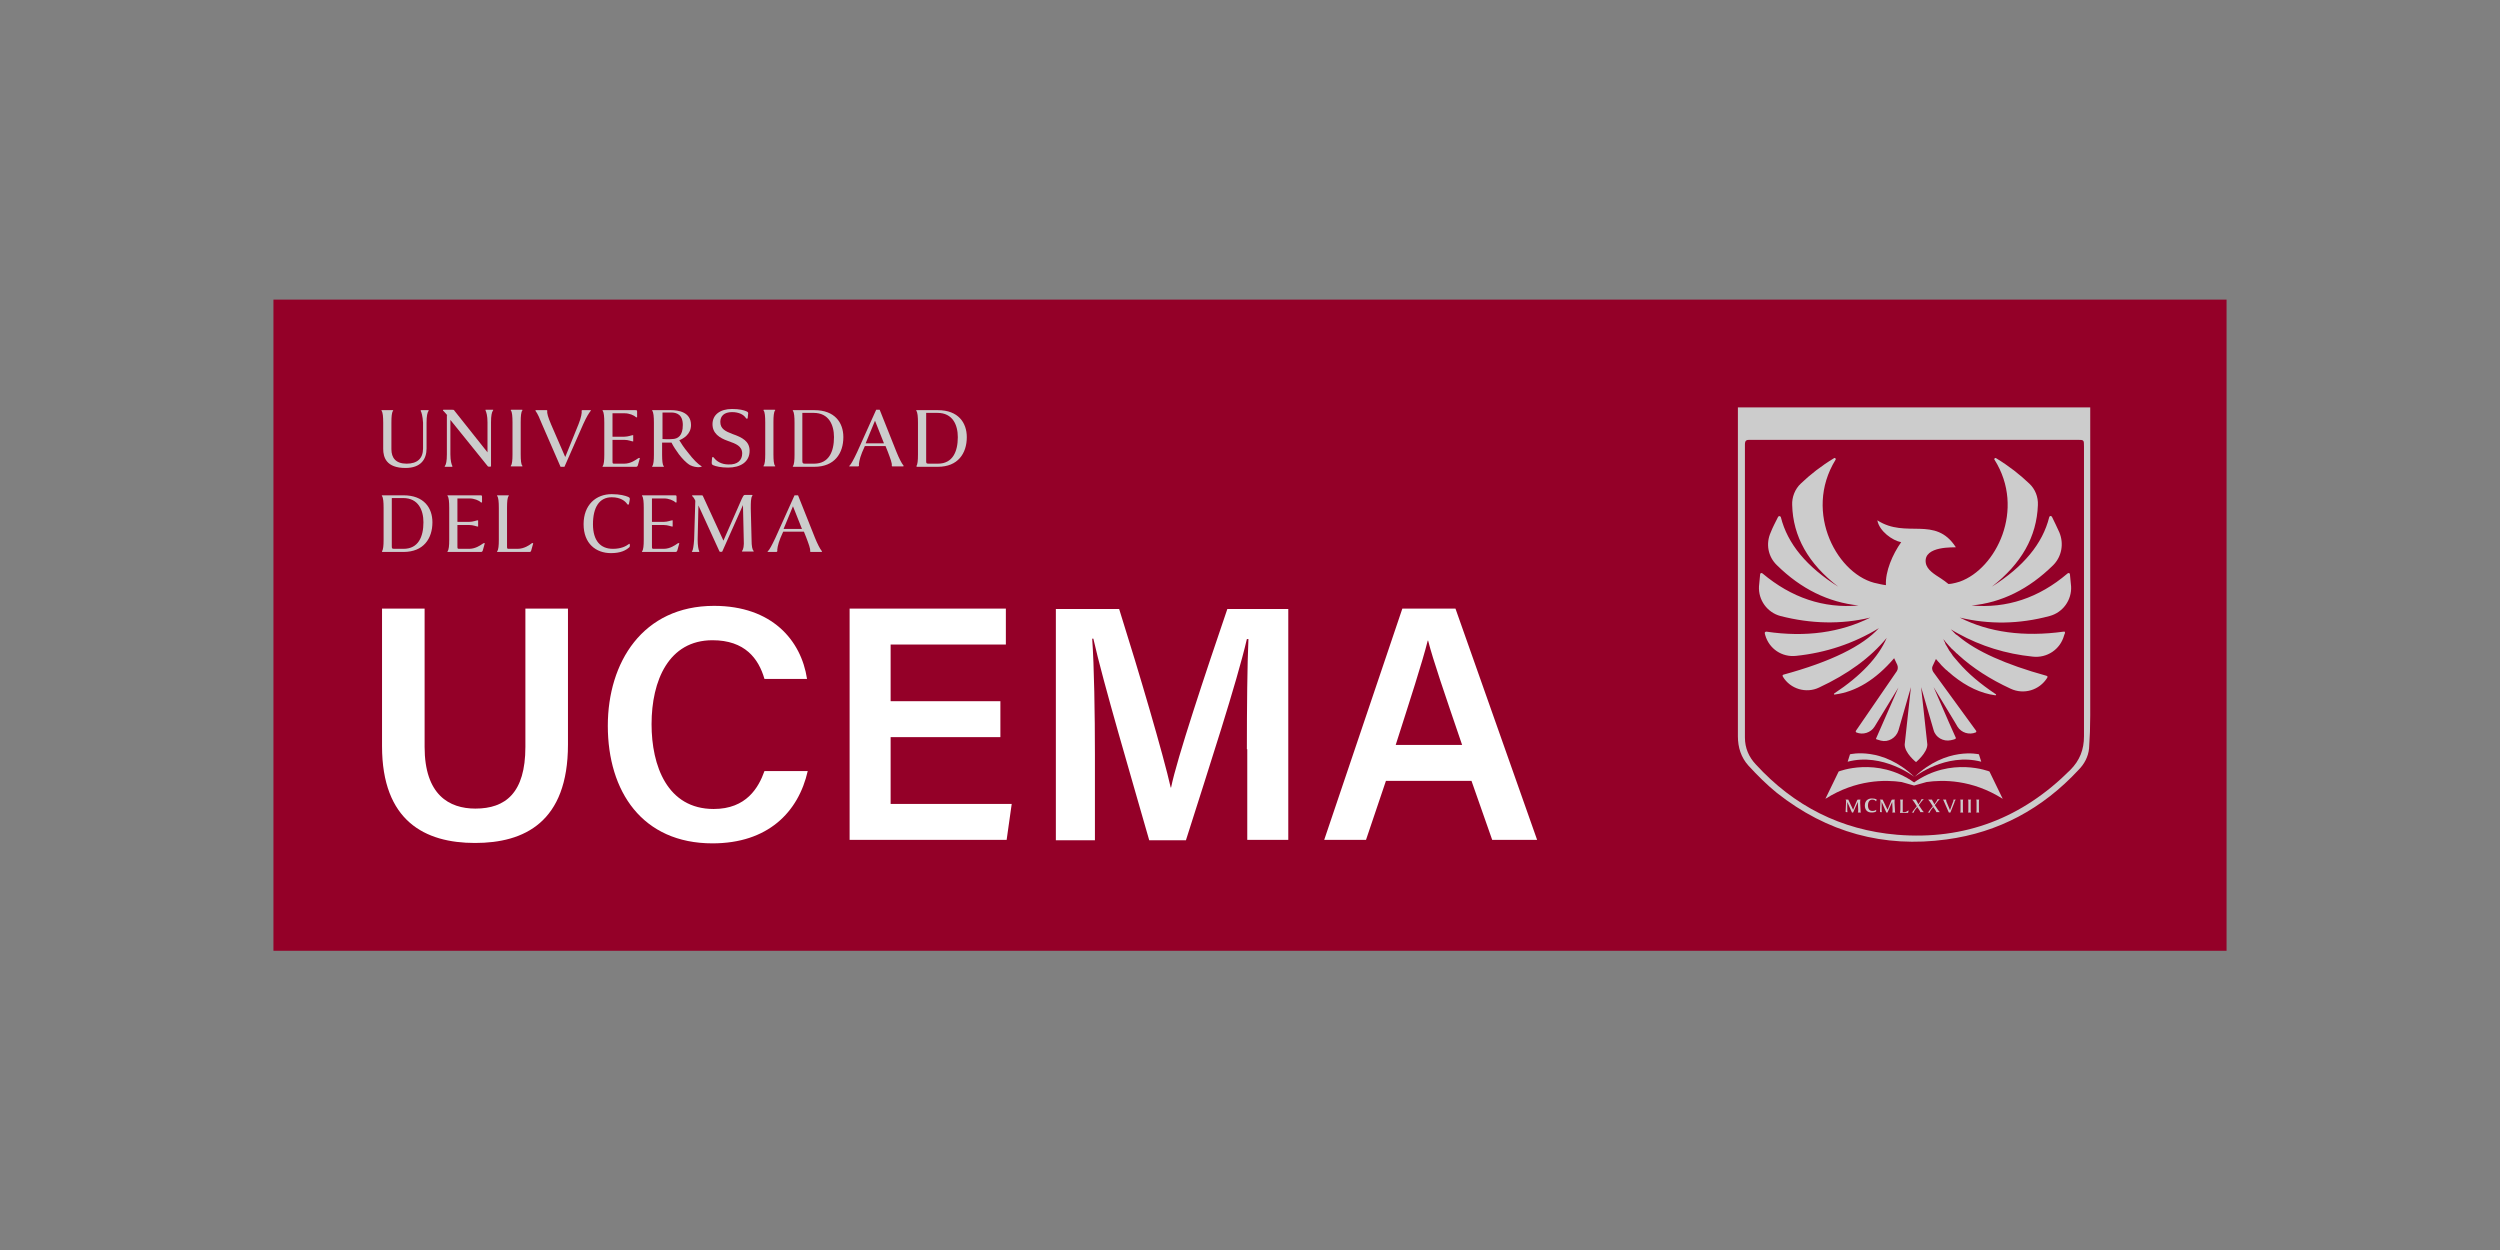 <?xml version="1.0" encoding="utf-8"?>
<!-- Generator: Adobe Illustrator 27.4.0, SVG Export Plug-In . SVG Version: 6.00 Build 0)  -->
<svg version="1.1" id="LOGO" xmlns="http://www.w3.org/2000/svg" xmlns:xlink="http://www.w3.org/1999/xlink" x="0px" y="0px"
	 width="640px" height="320px" viewBox="0 0 640 320" style="enable-background:new 0 0 640 320;" xml:space="preserve">
<rect x="0" y="0" width="640" height="320" fill="#808080" stroke="none"/>
<style type="text/css">
	.st0{fill:#940028;}
	.st1{fill:#FFFFFF;}
	.st2{fill:#CCCCCC;}
</style>
<g>
	<rect x="70" y="76.7" class="st0" width="500" height="166.7"/>
	<g>
		<g>
			<g>
				<path class="st1" d="M108.7,155.8v35.4c0,12.3,6.3,15.8,13,15.8c7.7,0,12.8-4,12.8-15.8v-35.4h10.9v34.8
					c0,19.9-11.2,25.2-23.8,25.2c-12.8,0-23.8-5.6-23.8-24.8v-35.2H108.7z"/>
				<path class="st1" d="M206.8,197.3c-2.4,10.7-10.3,18.6-24.4,18.6c-18,0-26.8-13.3-26.8-30.1c0-16.2,8.9-30.7,27.2-30.7
					c14.8,0,22.3,8.8,23.8,18.7h-10.9c-1.5-5.2-5-9.9-13.3-9.9c-11.2,0-15.6,10.3-15.6,21.5c0,10.6,4,21.7,15.9,21.7
					c8.4,0,11.5-5.5,13-9.7H206.8z"/>
				<path class="st1" d="M256.1,188.7H228v17.1h31l-1.3,9.2h-40.2v-59.2h40v9.2H228v14.5h28.1V188.7z"/>
				<path class="st1" d="M319.2,191.8c0-10.4,0.1-21.7,0.4-28.2h-0.4c-2.6,11.2-9.7,32.9-15.6,51.5h-9.4
					c-4.5-15.8-11.8-40.4-14.3-51.6h-0.3c0.5,6.9,0.7,19.4,0.7,29.6v22h-10v-59.2h16.2c5.2,16.5,11.3,37.3,13.2,45.7h0.1
					c1.4-7.1,8.9-29.6,14.4-45.7h15.6V215h-10.5V191.8z"/>
				<path class="st1" d="M354.8,199.9l-5.1,15.1H339l20-59.2h13.6l20.9,59.2H382l-5.3-15.1H354.8z M374.3,190.7
					c-4.6-13.5-7.4-21.6-8.7-26.7h-0.1c-1.4,5.6-4.5,15.1-8.2,26.7H374.3z"/>
			</g>
		</g>
		<g>
			<g>
				<path class="st2" d="M107.7,105.2c0-0.1,0-0.2,0.1-0.2h1.9c0,0,0.1,0.1,0,0.2c-0.3,0.4-0.5,1.3-0.5,3v6.6c0,2.8-1.5,5-5.4,5
					c-4.9,0-5.7-2.7-5.7-4.9v-6.7c0-1.5-0.1-2.6-0.4-3c-0.1-0.1-0.1-0.2,0.1-0.2h2.7c0.2,0,0.2,0.1,0.1,0.2c-0.3,0.4-0.4,1.4-0.4,3
					v6.8c0,2.2,1.1,3.7,3.9,3.7c2.7,0,4.2-1.3,4.2-3.9v-6.6C108.2,106.5,107.9,105.5,107.7,105.2z"/>
				<path class="st2" d="M114.5,106.3c-0.2-0.2-0.9-1.1-1.1-1.2c0,0,0-0.2,0.1-0.2h2.3c0.3,0,0.4,0,0.5,0.2l8.5,10.7v-7.7
					c0-1.7-0.3-2.6-0.5-3c0-0.1,0-0.2,0-0.2h1.9c0.1,0,0.1,0.1,0,0.2c-0.3,0.4-0.5,1.3-0.5,3v11.3c-0.2,0.1-0.6,0.1-0.8,0l-9.6-11.9
					v8.8c0,1.7,0.3,2.6,0.5,3c0,0.1,0,0.2,0,0.2h-1.9c-0.1,0-0.1-0.1,0-0.2c0.3-0.4,0.5-1.3,0.5-3V106.3z"/>
				<path class="st2" d="M133.3,116.3c0,1.5,0.1,2.6,0.4,2.9c0.1,0.1,0.1,0.2-0.1,0.2h-2.7c-0.2,0-0.2-0.1-0.1-0.2
					c0.3-0.4,0.4-1.4,0.4-2.9v-8.2c0-1.5-0.1-2.6-0.4-3c-0.1-0.1-0.1-0.2,0.1-0.2h2.7c0.2,0,0.2,0.1,0.1,0.2c-0.3,0.4-0.4,1.4-0.4,3
					V116.3z"/>
				<path class="st2" d="M144.5,119.5h-1l-4.7-10.8c-0.6-1.5-1.2-2.9-1.7-3.5c-0.1-0.1,0-0.2,0.1-0.2h2.7c0.2,0,0.2,0.1,0.2,0.2
					c-0.1,0.6,0.2,1.6,1,3.5l3.6,8.3l3.4-8.4c0.7-1.7,0.9-3.1,0.8-3.4c0-0.1,0-0.2,0.2-0.2h2.1c0.1,0,0.1,0.1,0,0.2
					c-0.4,0.5-1,1.4-1.9,3.4L144.5,119.5z"/>
				<path class="st2" d="M162.6,105c0.4,0,0.5,0,0.5,0.4l0,1.4c0,0-0.2,0.1-0.3,0c-0.5-0.5-1.7-1-2.9-1h-3.1v6h3
					c1,0,1.9-0.4,2.2-0.4c0.1,0,0.1,0,0.1,0v1.6c0,0,0,0-0.1,0c-0.3,0-1.1-0.4-2.2-0.4h-3v5.4c0,0.7,0,0.7,0.6,0.7h2.4
					c1.7,0,3-1,3.6-1.4c0.2-0.1,0.4-0.1,0.4,0l-0.5,1.8c-0.1,0.4-0.4,0.4-0.5,0.4h-8.4c-0.2,0-0.2-0.1-0.1-0.2
					c0.3-0.4,0.4-1.4,0.4-2.9v-8.2c0-1.5-0.1-2.6-0.4-3c-0.1-0.1-0.1-0.2,0.1-0.2H162.6z"/>
				<path class="st2" d="M178.9,119.6c-0.6,0-1.4-0.1-2.2-0.5c-1.1-0.6-2.2-1.9-2.9-2.8c-0.8-1.1-1.4-2-1.9-3c-0.5,0-1.9,0-2.4,0
					v3.1c0,1.5,0.1,2.6,0.4,2.9c0.1,0.1,0.1,0.2-0.1,0.2h-2.7c-0.2,0-0.2-0.1-0.1-0.2c0.3-0.4,0.4-1.4,0.4-2.9v-8.2
					c0-1.5-0.1-2.6-0.4-3c-0.1-0.1-0.1-0.2,0.1-0.2h4.7c1.7,0,5.1,0.4,5.1,3.8c0,2.4-2,3.5-3,3.9c0.5,0.8,1.1,1.8,2.1,3
					c1.6,2.1,2.7,3.1,3.5,3.6c0.2,0.1,0.2,0.2,0,0.2C179.5,119.5,179.2,119.6,178.9,119.6z M169.6,112.4c0.5,0,1.5,0.1,2.4,0
					c1.6,0,2.8-0.9,2.8-3.6c0-2.7-1.6-3.2-3-3.2h-2.2V112.4z"/>
				<path class="st2" d="M190,116.1c0-1.9-1.6-2.5-3.6-3.2c-2.3-0.8-4-2-4-4.3c0-2.4,1.9-3.9,5-3.9c1.9,0,3,0.3,3.7,0.6
					c0.4,0.2,0.5,0.3,0.4,0.8l-0.1,1c-0.1,0.1-0.3,0.1-0.4,0c-0.6-1-1.9-1.6-3.6-1.6c-2,0-3,1-3,2.5c0,1.8,1.3,2.4,3.1,3.1
					c2.6,0.9,4.4,1.9,4.4,4.3c0,2.9-2.4,4.3-5.5,4.3c-1.8,0-3.1-0.3-3.8-0.6c-0.4-0.2-0.4-0.3-0.4-0.8l0.1-1.2
					c0.1-0.1,0.3-0.1,0.4,0c0.7,1,2,1.8,3.8,1.8C188.8,119,190,117.8,190,116.1z"/>
				<path class="st2" d="M198,116.3c0,1.5,0.1,2.6,0.4,2.9c0.1,0.1,0.1,0.2-0.1,0.2h-2.7c-0.2,0-0.2-0.1-0.1-0.2
					c0.3-0.4,0.4-1.4,0.4-2.9v-8.2c0-1.5-0.1-2.6-0.4-3c-0.1-0.1-0.1-0.2,0.1-0.2h2.7c0.2,0,0.2,0.1,0.1,0.2c-0.3,0.4-0.4,1.4-0.4,3
					V116.3z"/>
				<path class="st2" d="M203,119.3c0.3-0.4,0.4-1.4,0.4-2.9v-8.2c0-1.5-0.1-2.6-0.4-3c-0.1-0.1-0.1-0.2,0.1-0.2h5.4
					c5.2,0,7.4,3.2,7.4,6.9c0,4.2-2.3,7.6-7.4,7.6h-5.4C202.9,119.4,202.9,119.3,203,119.3z M206,118.7h2.4c3.8,0,5.1-3.1,5.1-6.8
					c0-3.1-1.3-6.2-5.2-6.2h-2.9V118C205.4,118.5,205.5,118.7,206,118.7z"/>
				<path class="st2" d="M219.6,119.4h-2.1c-0.1,0-0.2-0.1,0-0.2c0.4-0.4,1-1.5,1.9-3.4l4.9-10.9h0.9l4.3,10.8
					c0.6,1.5,1.3,2.9,1.8,3.5c0.1,0.1,0,0.2-0.1,0.2h-2.7c-0.2,0-0.2-0.1-0.2-0.2c0.1-0.6-0.4-1.9-1-3.5l-0.6-1.5h-5.3l-0.7,1.6
					c-0.7,1.7-0.9,3.1-0.8,3.4C219.9,119.3,219.8,119.4,219.6,119.4z M221.6,113.5h4.7l-2.3-5.8L221.6,113.5z"/>
				<path class="st2" d="M234.6,119.3c0.3-0.4,0.4-1.4,0.4-2.9v-8.2c0-1.5-0.1-2.6-0.4-3c-0.1-0.1-0.1-0.2,0.1-0.2h5.4
					c5.2,0,7.4,3.2,7.4,6.9c0,4.2-2.3,7.6-7.4,7.6h-5.4C234.6,119.4,234.6,119.3,234.6,119.3z M237.7,118.7h2.4
					c3.8,0,5.1-3.1,5.1-6.8c0-3.1-1.3-6.2-5.2-6.2h-2.9V118C237.1,118.5,237.1,118.7,237.7,118.7z"/>
				<path class="st2" d="M97.8,141.1c0.3-0.4,0.4-1.4,0.4-2.9V130c0-1.5-0.1-2.6-0.4-3c-0.1-0.1-0.1-0.2,0.1-0.2h5.4
					c5.2,0,7.4,3.2,7.4,6.9c0,4.2-2.3,7.6-7.4,7.6h-5.4C97.8,141.3,97.8,141.2,97.8,141.1z M100.9,140.5h2.4c3.8,0,5.1-3.1,5.1-6.8
					c0-3.1-1.3-6.2-5.2-6.2h-2.9v12.3C100.3,140.3,100.3,140.5,100.9,140.5z"/>
				<path class="st2" d="M122.9,126.8c0.4,0,0.5,0,0.5,0.4l0,1.4c0,0-0.2,0.1-0.3,0c-0.5-0.5-1.7-1-2.9-1h-3.1v6h3
					c1,0,1.9-0.4,2.2-0.4c0.1,0,0.1,0,0.1,0v1.6c0,0,0,0-0.1,0c-0.3,0-1.1-0.4-2.2-0.4h-3v5.4c0,0.7,0,0.7,0.6,0.7h2.4
					c1.7,0,3-1,3.6-1.4c0.2-0.1,0.4-0.1,0.4,0l-0.5,1.8c-0.1,0.4-0.4,0.4-0.5,0.4h-8.4c-0.2,0-0.2-0.1-0.1-0.2
					c0.3-0.4,0.4-1.4,0.4-2.9V130c0-1.5-0.1-2.6-0.4-3c-0.1-0.1-0.1-0.2,0.1-0.2H122.9z"/>
				<path class="st2" d="M127.4,141.3c-0.2,0-0.2-0.1-0.1-0.2c0.3-0.4,0.4-1.4,0.4-2.9V130c0-1.5-0.1-2.6-0.4-3
					c-0.1-0.1-0.1-0.2,0.1-0.2h2.7c0.2,0,0.2,0.1,0.1,0.2c-0.3,0.4-0.4,1.4-0.4,3v9.8c0,0.7,0,0.7,0.6,0.7h2.1c1.7,0,3.1-1,3.6-1.4
					c0.1-0.1,0.4-0.1,0.4,0l-0.5,1.8c-0.1,0.4-0.3,0.4-0.5,0.4H127.4z"/>
				<path class="st2" d="M161.1,140.1c-0.9,0.8-2.2,1.5-4.7,1.5c-3.8,0-7-2.4-7-7.4c0-5,3.2-7.7,7.2-7.7c2.1,0,3.5,0.4,4.2,0.7
					c0.4,0.2,0.5,0.3,0.4,0.8l-0.2,1.1c-0.1,0.1-0.3,0.1-0.4,0c-0.5-0.8-1.7-1.8-4-1.8c-3.2,0-4.8,2.6-4.8,6.9
					c0,4.2,1.9,6.3,5.1,6.3c2,0,3.3-0.6,4.2-1.3C161.3,139.2,161.3,140,161.1,140.1z"/>
				<path class="st2" d="M172.7,126.8c0.4,0,0.5,0,0.5,0.4l0,1.4c0,0-0.2,0.1-0.3,0c-0.5-0.5-1.7-1-2.9-1h-3.1v6h3
					c1,0,1.9-0.4,2.2-0.4c0.1,0,0.1,0,0.1,0v1.6c0,0,0,0-0.1,0c-0.3,0-1.1-0.4-2.2-0.4h-3v5.4c0,0.7,0,0.7,0.6,0.7h2.4
					c1.7,0,3-1,3.6-1.4c0.2-0.1,0.4-0.1,0.4,0l-0.5,1.8c-0.1,0.4-0.4,0.4-0.5,0.4h-8.4c-0.2,0-0.2-0.1-0.1-0.2
					c0.3-0.4,0.4-1.4,0.4-2.9V130c0-1.5-0.1-2.6-0.4-3c-0.1-0.1-0.1-0.2,0.1-0.2H172.7z"/>
				<path class="st2" d="M177.7,138.1l0.3-9.9c-0.1-0.3-0.5-1-0.8-1.2c-0.1-0.1,0-0.2,0.1-0.2h2.2c0.3,0,0.4,0,0.5,0.3l5.2,11.3
					l4.7-10.7c0.5-1,0.5-1,1-1h1.6c0.1,0,0.2,0.1,0.1,0.2c-0.4,0.5-0.4,1.8-0.4,3.3l0.2,7.9c0,1.8,0.2,2.6,0.5,2.9
					c0.1,0.1,0.1,0.2-0.1,0.2h-2.7c-0.2,0-0.2-0.1-0.1-0.2c0.3-0.4,0.5-1.2,0.4-2.9l-0.2-8.8l-5.3,11.9c-0.2,0.1-0.5,0.1-0.7,0
					l-5.4-11.8l-0.2,8.7c0,1.6,0.2,2.6,0.4,3c0,0.1,0,0.2,0,0.2h-1.8c-0.1,0-0.1-0.1,0-0.2C177.4,140.8,177.6,139.7,177.7,138.1z"/>
				<path class="st2" d="M198.7,141.3h-2.1c-0.1,0-0.2-0.1,0-0.2c0.4-0.4,1-1.5,1.9-3.4l4.9-10.9h0.9l4.3,10.8
					c0.6,1.5,1.3,2.9,1.8,3.5c0.1,0.1,0,0.2-0.1,0.2h-2.7c-0.2,0-0.2-0.1-0.2-0.2c0.1-0.6-0.4-1.9-1-3.5l-0.6-1.5h-5.3l-0.7,1.6
					c-0.7,1.7-0.9,3.1-0.8,3.4C198.9,141.2,198.9,141.3,198.7,141.3z M200.6,135.4h4.7l-2.3-5.8L200.6,135.4z"/>
			</g>
		</g>
	</g>
	<g>
		<path class="st2" d="M528.3,161.7c-10.2,1.4-19.1,0.2-26.6-3.6c7.5,1.8,15.2,1.7,23-0.4c3.4-0.9,5.7-4.1,5.5-7.6
			c-0.1-1-0.2-2-0.3-3.1c0-0.3-0.4-0.4-0.6-0.2c-7.4,6.3-15.6,9-24.6,8.2c7.7-0.7,14.7-4.2,20.9-10.3c2.2-2.2,2.8-5.5,1.6-8.4
			c-0.6-1.3-1.2-2.6-1.9-4c-0.2-0.3-0.6-0.3-0.7,0.1c-1.7,6.8-6.6,12.7-14.7,17.8c7.6-5.9,11.5-12.8,11.8-20.9
			c0.1-2.1-0.7-4.1-2.2-5.5c-2.4-2.3-5.2-4.5-8.5-6.5c-0.3-0.2-0.6,0.2-0.4,0.4c8,12.7,0.4,27.9-8.9,31.2c0,0-1.8,0.6-2.9,0.6
			c-0.6-0.5-1.3-1-1.9-1.4c-1.7-1.1-3.6-2.2-3.9-4c-0.7-4.5,7.6-3.9,7.7-4c-5.3-8.2-12.7-2.1-20.1-6.9c0.5,2.8,3.9,5.2,6.1,5.6
			c-2.2,3.1-4.1,7.5-3.9,11c-0.9-0.1-2.1-0.4-2.1-0.4c-10.1-1.8-19.2-18.1-10.8-31.7c0.2-0.3-0.2-0.6-0.4-0.4
			c-3.3,2-6.1,4.2-8.5,6.5c-1.5,1.4-2.3,3.5-2.2,5.5c0.2,8,4.1,15,11.8,20.9c-8.1-5.1-13-11-14.7-17.8c-0.1-0.3-0.5-0.4-0.7-0.1
			c-0.7,1.4-1.4,2.7-1.9,4c-1.3,2.9-0.7,6.2,1.6,8.4c6.2,6.1,13.2,9.5,20.9,10.3c-9,0.8-17.2-2-24.6-8.2c-0.2-0.2-0.6-0.1-0.6,0.2
			c-0.1,1.1-0.2,2.1-0.3,3.1c-0.2,3.5,2.1,6.7,5.5,7.6c7.8,2,15.5,2.2,23,0.4c-7.6,3.8-16.5,5.1-26.6,3.6c-0.3,0-0.5,0.2-0.4,0.5
			c0,0.1,0.1,0.3,0.1,0.4c1,3.5,4.3,5.7,7.9,5.3c7.7-0.8,14.8-3.2,21.2-7.1c-4.2,4.6-12.3,8.6-24.4,11.9c-0.3,0.1-0.3,0.2-0.2,0.5
			l0,0c1.9,3.2,6,4.4,9.3,2.8c7.3-3.4,13.1-7.6,17.3-12.7c-2.1,4.9-6.6,9.7-13.4,14.2c-0.2,0.1-0.1,0.4,0.1,0.3
			c5.4-0.7,10.5-3.8,15.2-9.3l0.8,1.7c0.2,0.5,0.2,1.1-0.1,1.6l-10.5,15.3c-0.1,0.1,0,0.3,0.1,0.4l0,0c1.7,0.7,3.7,0.1,4.7-1.5
			l6.1-10l-5.7,13c-0.1,0.1,0,0.3,0.2,0.3c0.3,0.1,0.7,0.2,1,0.3c1.9,0.5,3.9-0.7,4.5-2.6l3.2-11.1l-1.6,14.7c0,2.2,2.9,4.5,2.9,4.5
			s2.9-2.4,2.9-4.5l-1.1-10.1l-0.5-4.6l3.2,11c0.5,1.9,2.5,3,4.4,2.6c0.5-0.1,0.8-0.2,1.1-0.3c0.1,0,0.2-0.2,0.2-0.3l-1.7-3.8
			l-4-9.2l5.4,8.9l0.7,1.2c1,1.6,3,2.2,4.7,1.5l0,0c0.1-0.1,0.2-0.2,0.1-0.4L494.9,172c-0.3-0.5-0.4-1.1-0.1-1.6l0.8-1.7
			c0,0,0,0,0,0c0.2,0.2,0.4,0.5,0.6,0.7c0.1,0.1,0.1,0.1,0.2,0.2c0.2,0.2,0.4,0.5,0.6,0.7c0,0,0,0,0.1,0.1c0.2,0.2,0.4,0.4,0.6,0.6
			c0,0,0.1,0.1,0.1,0.1c0.2,0.2,0.4,0.4,0.7,0.6c0,0,0,0,0,0c0.2,0.2,0.4,0.4,0.7,0.6c0,0,0,0,0.1,0.1c0.2,0.2,0.5,0.4,0.7,0.6
			c0,0,0,0,0,0c3.5,2.8,7.1,4.5,10.8,5c0.2,0,0.3-0.2,0.1-0.3c-3.9-2.6-7.1-5.3-9.5-8.1v0c-0.2-0.2-0.4-0.5-0.6-0.7c0,0,0,0,0,0
			c-0.2-0.2-0.4-0.5-0.6-0.7c0,0,0,0,0,0c-0.2-0.2-0.4-0.5-0.5-0.7c0,0,0,0,0,0c-0.2-0.2-0.3-0.5-0.5-0.7c0,0,0-0.1-0.1-0.1
			c-0.1-0.2-0.3-0.5-0.4-0.7c0,0,0,0,0,0c-0.1-0.2-0.2-0.4-0.4-0.7c0,0,0-0.1-0.1-0.1c-0.1-0.2-0.2-0.4-0.3-0.7c0-0.1,0-0.1-0.1-0.2
			c-0.1-0.2-0.2-0.4-0.3-0.7c0,0,0,0,0,0c0.2,0.3,0.5,0.6,0.7,0.9c0,0,0.1,0.1,0.1,0.1c0.2,0.3,0.5,0.5,0.7,0.8
			c0.1,0.1,0.1,0.1,0.2,0.2c0.2,0.2,0.4,0.5,0.7,0.7c0.1,0.1,0.2,0.2,0.3,0.3c0.2,0.2,0.4,0.3,0.5,0.5c0.2,0.1,0.3,0.3,0.5,0.4
			c0.1,0.1,0.1,0.1,0.2,0.2v0c3.6,3.3,8.1,6.2,13.3,8.6c3.4,1.6,7.4,0.4,9.4-2.8l0,0c0.1-0.3,0.1-0.4-0.2-0.5
			c-10.5-2.9-18-6.3-22.5-10.1c-0.2-0.1-0.3-0.3-0.5-0.4c0,0,0,0-0.1,0c-0.1-0.1-0.3-0.3-0.4-0.4c0,0-0.1,0-0.1-0.1
			c-0.1-0.1-0.2-0.2-0.4-0.4c0,0-0.1-0.1-0.1-0.1c-0.1-0.1-0.3-0.3-0.4-0.4c0,0,0,0,0,0c0.3,0.2,0.7,0.4,1,0.6
			c0.3,0.2,0.6,0.3,0.9,0.5c0,0,0,0,0,0v0c5.8,3.2,12.2,5.2,19.1,5.9c3.6,0.4,7-1.8,8-5.4c0-0.1,0.1-0.2,0.1-0.3
			C528.8,161.9,528.6,161.6,528.3,161.7z"/>
		<g>
			<path class="st2" d="M472.5,207.3l0.1-2.3c0-0.1-0.1-0.3-0.2-0.3c0,0,0,0,0,0h0.7c0.1,0,0.1,0,0.1,0.1l1.2,2.5l1-2.4
				c0.1-0.2,0.1-0.2,0.3-0.2h0.6c0,0,0,0,0,0c-0.1,0.1-0.1,0.4-0.1,0.8l0.1,1.8c0,0.4,0,0.6,0.1,0.7c0,0,0,0,0,0h-0.8c0,0,0,0,0,0
				c0.1-0.1,0.1-0.3,0.1-0.7l-0.1-2l-1.2,2.7c-0.1,0-0.2,0-0.3,0l-1.2-2.7l0,1.9c0,0.4,0,0.6,0.1,0.7c0,0,0,0,0,0h-0.4c0,0,0,0,0,0
				C472.4,207.9,472.5,207.6,472.5,207.3z"/>
			<path class="st2" d="M480.3,207.7c-0.2,0.2-0.6,0.3-1.2,0.3c-1,0-1.7-0.6-1.7-1.8c0-1.2,0.8-1.8,1.8-1.8c0.5,0,0.9,0.1,1.1,0.2
				c0.1,0,0.1,0.1,0.1,0.2l-0.1,0.3c0,0-0.1,0-0.1,0c-0.1-0.2-0.4-0.4-0.9-0.4c-0.7,0-1.1,0.6-1.1,1.5c0,0.9,0.4,1.4,1.1,1.4
				c0.5,0,0.8-0.1,1-0.3C480.3,207.4,480.3,207.7,480.3,207.7z"/>
			<path class="st2" d="M481.3,207.3l0.1-2.3c0-0.1-0.1-0.3-0.2-0.3c0,0,0,0,0,0h0.7c0.1,0,0.1,0,0.1,0.1l1.2,2.5l1-2.4
				c0.1-0.2,0.1-0.2,0.3-0.2h0.6c0,0,0,0,0,0c-0.1,0.1-0.1,0.4-0.1,0.8l0.1,1.8c0,0.4,0,0.6,0.1,0.7c0,0,0,0,0,0h-0.8c0,0,0,0,0,0
				c0.1-0.1,0.1-0.3,0.1-0.7l-0.1-2l-1.2,2.7c-0.1,0-0.2,0-0.3,0l-1.2-2.7l0,1.9c0,0.4,0,0.6,0.1,0.7c0,0,0,0,0,0h-0.4c0,0,0,0,0,0
				C481.2,207.9,481.3,207.6,481.3,207.3z"/>
			<path class="st2" d="M486.4,208C486.3,208,486.3,208,486.4,208c0-0.1,0.1-0.4,0.1-0.7v-1.9c0-0.3,0-0.6-0.1-0.7c0,0,0,0,0,0h0.8
				c0,0,0,0,0,0c-0.1,0.1-0.1,0.3-0.1,0.7v2.3c0,0.2,0,0.2,0.1,0.2h0.4c0.4,0,0.7-0.3,0.9-0.4c0,0,0.1,0,0.1,0l-0.1,0.5
				c0,0.1-0.1,0.1-0.1,0.1H486.4z"/>
			<path class="st2" d="M491.1,205.9l0.5-0.7c0.2-0.4,0.3-0.5,0.3-0.6c0,0,0,0,0,0h0.6c0,0,0,0,0,0c-0.1,0.1-0.3,0.2-0.6,0.6
				l-0.7,0.9l0.8,1.2c0.2,0.3,0.4,0.5,0.5,0.6c0,0,0,0,0,0h-0.9c0,0,0,0,0,0c0-0.1-0.1-0.3-0.3-0.6l-0.5-0.7l-0.6,0.8
				c-0.2,0.3-0.3,0.5-0.2,0.6c0,0,0,0,0,0h-0.6c0,0,0,0,0,0c0.1-0.1,0.3-0.2,0.5-0.6l0.8-1l-0.7-1.1c-0.2-0.3-0.4-0.5-0.5-0.6
				c0,0,0,0,0,0h0.9c0.1,0,0.1,0,0.1,0c0,0.1,0.1,0.3,0.3,0.6L491.1,205.9z"/>
			<path class="st2" d="M495.2,205.9l0.5-0.7c0.2-0.4,0.3-0.5,0.3-0.6c0,0,0,0,0,0h0.6c0,0,0,0,0,0c-0.1,0.1-0.3,0.2-0.6,0.6
				l-0.7,0.9l0.8,1.2c0.2,0.3,0.4,0.5,0.5,0.6c0,0,0,0,0,0h-0.9c0,0,0,0,0,0c0-0.1-0.1-0.3-0.3-0.6l-0.5-0.7l-0.6,0.8
				c-0.2,0.3-0.3,0.5-0.2,0.6c0,0,0,0,0,0h-0.6c0,0,0,0,0,0c0.1-0.1,0.3-0.2,0.5-0.6l0.8-1l-0.7-1.1c-0.2-0.3-0.4-0.5-0.5-0.6
				c0,0,0,0,0,0h0.9c0.1,0,0.1,0,0.1,0c0,0.1,0.1,0.3,0.3,0.6L495.2,205.9z"/>
			<path class="st2" d="M499.3,208h-0.4l-1.1-2.5c-0.1-0.3-0.3-0.7-0.4-0.8c0,0,0,0,0,0h0.8c0,0,0,0,0,0c0,0.1,0,0.4,0.2,0.8
				l0.8,1.9l0.7-1.9c0.2-0.4,0.2-0.7,0.2-0.8c0,0,0,0,0,0h0.6c0,0,0,0,0,0c-0.1,0.1-0.3,0.3-0.4,0.8L499.3,208z"/>
			<path class="st2" d="M502.5,207.3c0,0.3,0,0.6,0.1,0.7c0,0,0,0,0,0h-0.8c0,0,0,0,0,0c0.1-0.1,0.1-0.3,0.1-0.7v-1.9
				c0-0.3,0-0.6-0.1-0.7c0,0,0,0,0,0h0.8c0,0,0,0,0,0c-0.1,0.1-0.1,0.3-0.1,0.7V207.3z"/>
			<path class="st2" d="M504.5,207.3c0,0.3,0,0.6,0.1,0.7c0,0,0,0,0,0h-0.8c0,0,0,0,0,0c0.1-0.1,0.1-0.3,0.1-0.7v-1.9
				c0-0.3,0-0.6-0.1-0.7c0,0,0,0,0,0h0.8c0,0,0,0,0,0c-0.1,0.1-0.1,0.3-0.1,0.7V207.3z"/>
			<path class="st2" d="M506.6,207.3c0,0.3,0,0.6,0.1,0.7c0,0,0,0,0,0h-0.8c0,0,0,0,0,0c0.1-0.1,0.1-0.3,0.1-0.7v-1.9
				c0-0.3,0-0.6-0.1-0.7c0,0,0,0,0,0h0.8c0,0,0,0,0,0c-0.1,0.1-0.1,0.3-0.1,0.7V207.3z"/>
		</g>
		<g>
			<path class="st2" d="M507.2,195l-0.6-1.9c0,0-8.3-2-16.5,5.8C490.1,198.9,498.1,192.6,507.2,195z"/>
			<path class="st2" d="M490.1,198.9c-8.2-7.9-16.5-5.8-16.5-5.8l-0.6,1.9C482,192.6,490.1,198.9,490.1,198.9z"/>
			<path class="st2" d="M509.3,197.5c0,0-9.8-3.9-19.3,2.8c0,0,0.1-0.1,0.4-0.2l-0.4,0.2c0,0-0.1,0-0.1-0.1c0.1,0,0.1,0.1,0.1,0.1
				c-9.5-6.7-19.3-2.8-19.3-2.8l-3.4,7c7.9-5,15.4-4.9,19.5-4.3l3.2,0.9l3.2-0.9c4.1-0.6,11.6-0.7,19.5,4.3L509.3,197.5z"/>
		</g>
		<path class="st2" d="M444.9,104.3c30.2,0,60.1,0,90.2,0c0,2.6,0,5.2,0,7.8c0,23.7,0,47.4,0,71.1c0,2.8-0.1,5.6-0.3,8.4
			c-0.2,2.1-1.2,4-2.7,5.5c-9.2,9.9-20.4,16-33.8,17.8c-16.1,2.2-30.6-1.8-43.4-11.9c-2.6-2.1-5-4.5-7.3-7c-1.9-2.1-2.7-4.7-2.7-7.5
			c0-25.6,0-51.2,0-76.8C444.9,109.4,444.9,106.9,444.9,104.3z M490,112.6c-14,0-28,0-41.9,0c-0.9,0-1.4,0-1.4,1.2c0,25,0,50,0,75
			c0,2.7,1,5,2.8,6.9c9.7,10.6,21.8,16.8,36.2,18c17.3,1.4,32-4.3,44.3-16.6c2.4-2.4,3.5-5.2,3.5-8.6c0-24.7,0-49.5,0-74.2
			c0-1.7,0-1.7-1.7-1.7C517.8,112.6,503.9,112.6,490,112.6z"/>
	</g>
</g>
</svg>
